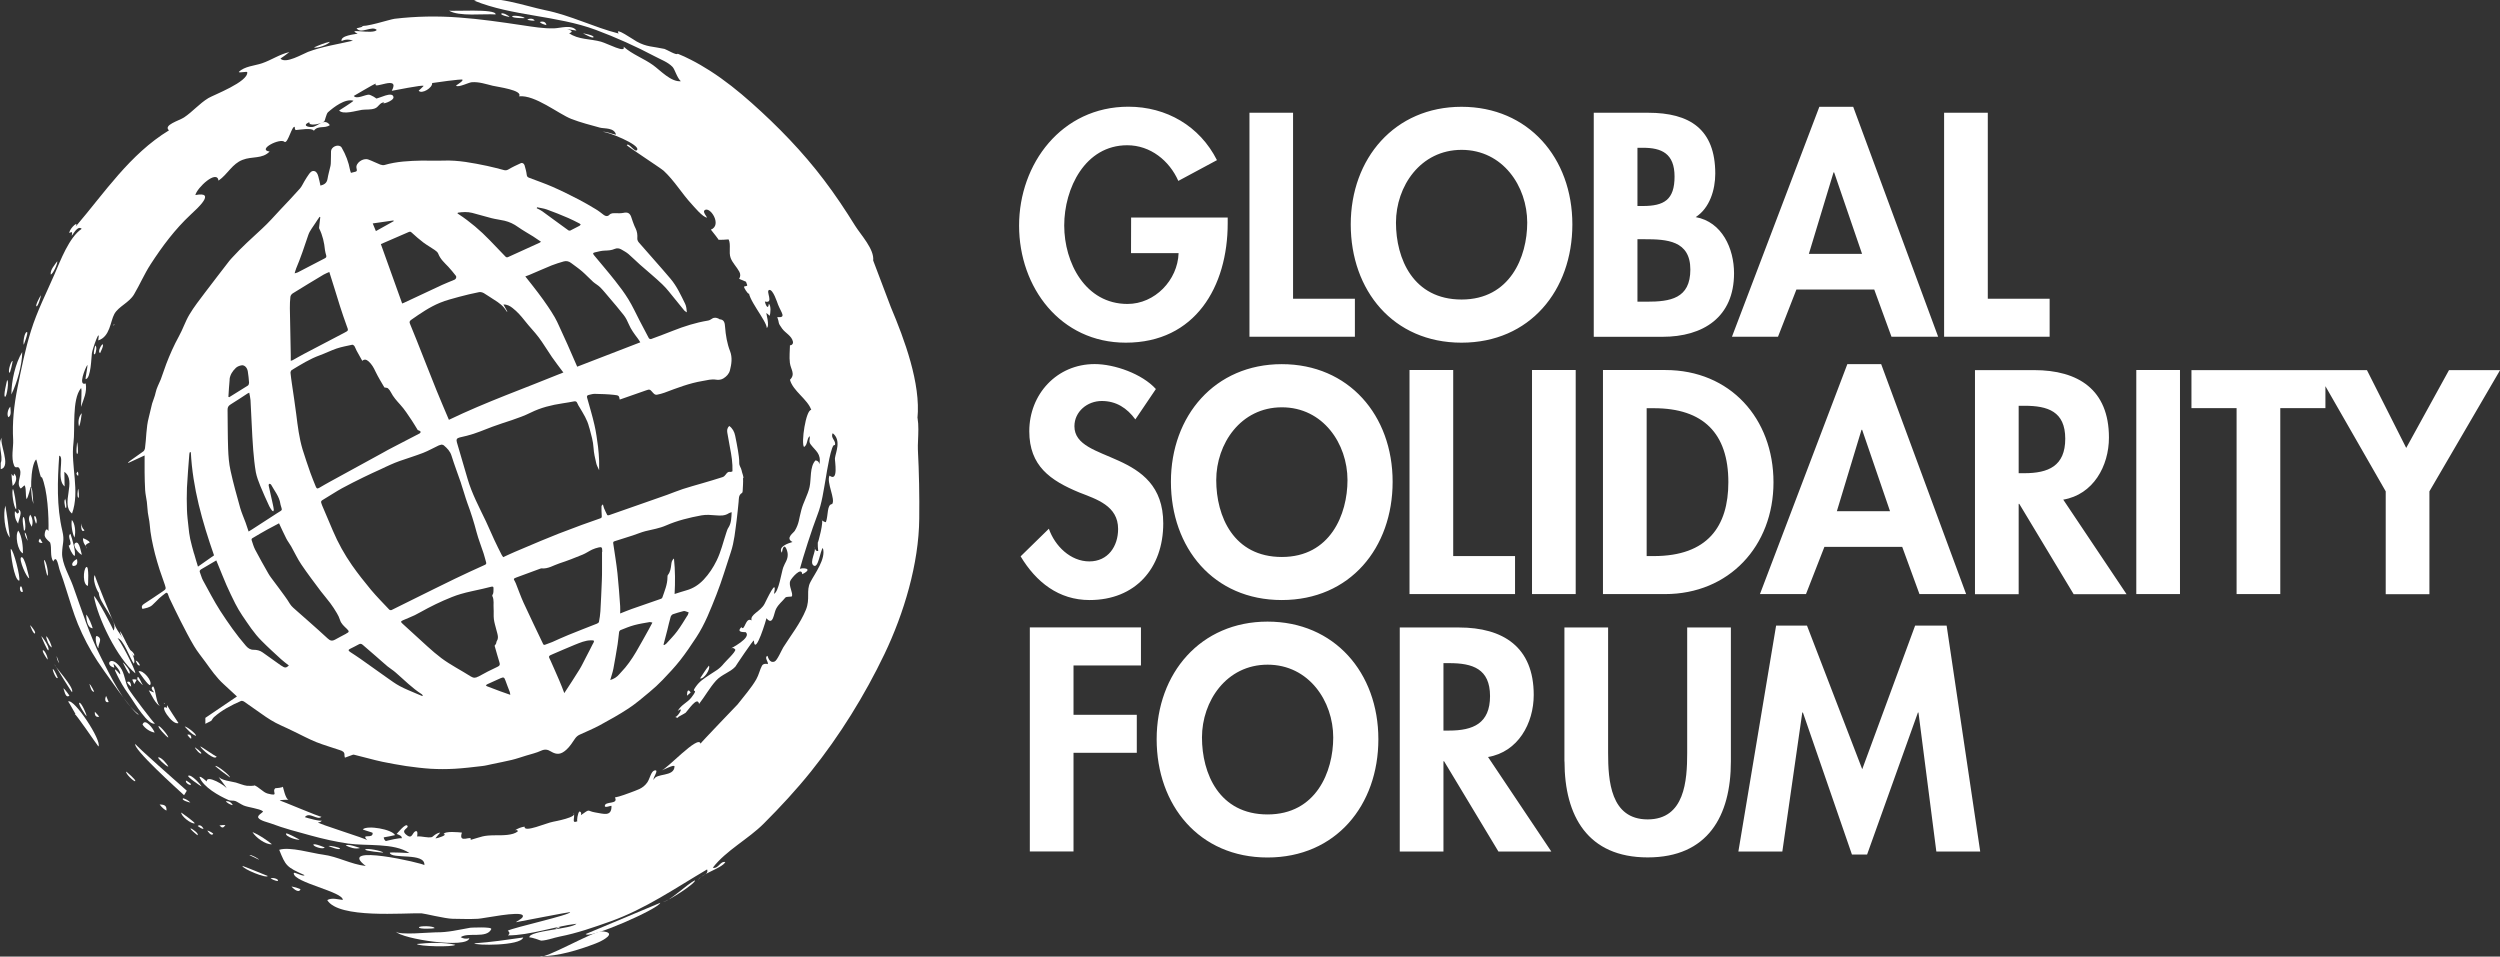 <?xml version="1.0" encoding="UTF-8"?> <svg xmlns="http://www.w3.org/2000/svg" id="Livello_2" data-name="Livello 2" viewBox="0 0 276.94 105.97"><rect x="0" y="0" width="276.94" height="105.97" fill="#333333" stroke="none"/><defs><style> .cls-1 { fill-rule: evenodd; } .cls-1, .cls-2 { fill: #fff; stroke-width: 0px; } </style></defs><g id="Livello_1-2" data-name="Livello 1"><g><path class="cls-2" d="M59.84,105.93c.36.41,5.96-2.81,6.79-2.76,1.84.1.22,1.02-.66,1.35-1.88.72-4.12,1.41-6.13,1.41"></path><path class="cls-2" d="M.08,51.28c.33-.72-.45-2.27.17-2.81-.47.41,1.09,3.24-.17,3.5"></path><path class="cls-2" d="M98.69,34.04c1.49,3.53,3.33,8.46,2.94,12.31-.16-.27-.27-.57-.32-.88.68.8.32,3.3.37,4.33.13,2.55.18,5.1.15,7.65-.04,4.99-1.7,10.51-3.85,15-2.2,4.59-4.96,9.04-8.14,13.01-1.62,2.02-3.39,3.93-5.22,5.76-1.72,1.73-4.18,2.98-5.66,4.9.62.17.79-.75,1.39-.63-.35.72-3,1.4-2.98,2.06-.01-.57,1.21-.56.96-1.24-3.52,2.07-6.84,4.38-10.71,5.76-1.83.65-3.71,1.31-5.62,1.68-.61.12-1.48.44-2.05.45-.08,0-.94-.36-1.31-.36-.07-.75,4.7-.92,5.22-1.51-2.34.28-5.18,1.29-7.59,1.29.22-.18.21-.35-.02-.52.53-.33,7.09-1.78,6.9-2.06-.02-.03-5.89,1.1-5.99,1.12.09-.14.93-.47.74-.76-.32-.51-4.33.35-4.95.38-.94.05-1.87.01-2.81,0-.82-.01-3.24-.61-3.42-.6-1.88-.08-9.21.63-10.47-1.47.51-.3,1.18-.07,1.72-.02.06-.9-5.45-1.93-5.43-2.95,0-.25,1.06.44,1.19.2-2.01-.89-2.09-1.04-2.8-2.8,1.16-.38,3.68.39,4.83.53,1.65.21,3.11,1.08,4.76,1.26-3.43-2.57,6.51-.27,6.49-.09.13-1.45-3.69-.62-3.83-1.37-.02-.1,2.04.03,2.18.03-1.74-1.16-4.77-.76-6.78-1.05-1.43-.21-2.8-.52-4.18-.9-1.47-.4-2.96-.79-4.39-1.33-.31-.12-1.19-.3-1.39-.62-.19-.31.64-.62.49-.74-.35-.28-1.63-.42-2.12-.63-.34-.15-.73-.43-.91-.49-.22-.09-.53,0-.78-.12-1.02-.45-2.8-1.42-3.21-2.56.22-.07.65.4.81.51-.06-.83,2.18.51,2.21.79-.02-.21-.77-1.02-.92-1.37.19.46,1.56.59,1.94.7.39.11.84.31,1.24.36-.02,0,1.09.04.74-.08.56.18,1.01.8,1.54.94,1.34.35.42-.19.84-.59,0,0,.93-.06.84-.2.01,0,.31,1.49.66,1.48-.12,0-.9-.02-1,.09.05-.06,4.54,1.88,4.62,1.78-.4.48-1.35-.6-1.84.05.19.07,1.87.55,1.9.35-.1.17-.24.24-.43.22-.2.13,5.46,1.83,5.45,2-.78-.85.65-.08.59-.82,0-.06-1.01-.31-1.09-.4.5-.48,3.23-.01,3.57.64-.41.1-.83.18-1.25.25.01.17.09.31.23.41.05-.02,1.85-.46,1.74-.27.16-.29-.39-.46-.54-.52.09-.09.97-1.19,1.18-.92.24.3-.77.44-.15.98.75.65.66-.28,1.11-.37.24-.05.14.51.13.59.58-.05,1.12.19,1.64.07.06-.01.45-.45.92-.5,0,0-.57.64-.52.64.23.01,1.43-.42.89-.47.14-.37,1.71-.2,2.03-.17-.46,1.36,1.21.18.96.81,1.3-.36,1.32-.5,2.78-.51.7,0,1.89.03,2.45-.43,0-.14-.1-.18-.31-.12.32-.22.68-.35,1.06-.41-.09.72,2.44-.42,3.16-.54-.04,0,3.02-.53,2.18-1.02.44.26-.31,1.36.53.95-.13.06.02-.94.21-1.07.18.04.23.17.16.41,1.11-.78.61-.46,1.59-.3.94.15,1.82.5,1.8-.72,0-.09-.75.27-.74,0,0-.56,1.55-.13,1.12-.94.51-.08,1.6-.5,1.71-.54.69-.28,1.36-.4,1.87-1.12.29-.41.41-1.23.8-1.33.6-.15-.26.88-.08,1.03.23-.79,2.25-.27,2.3-1.47.01-.3-1.27.42-1.45.43.52-.05,4.12-4,4.33-2.96-.04-.03,4.09-4.33,4.11-4.35.68-.88,1.52-1.82,2.07-2.78.28-.49.38-1.04.63-1.51.16-.3.66-.19.65-.17.08-.24-.43-.74-.05-.92.04-.02.17.88.8.63.29-.12.78-1.28.96-1.57.85-1.35,1.89-2.66,2.5-4.15.51-1.24,0-2.11.5-3.07.48-.94,1.77-2.61,1.38-3.79-.3.31-.49,2.31-1.02,1.95-.53-.35.36-1.67.1-2.06.05.33.19.48.41.45-.04-.32-.06-.64-.05-.96-.01.28.75-2.56.4-2.5.14.14.31.23.5.27.28-.76.1-1.97.69-2.01.41-.51-.65-2.38-.29-3.15,1.03.76.57-1.66.6-1.92.08-.65.74-1.99-.24-2.78-.31.52.43.84.23,1.34-.37-.43-.94,3.26-.97,3.45-.28,1.58-.46,2.99-.95,4.24-.61,1.57-1.61,4.71-1.96,6.03.05-.18,1.71-.16.27.56-.07-.9-1.23.47-1.33.75-.21.55.35,1.33.18,1.7-.03.07-.6,0-.72.14-.35.44-.73.69-1.03,1.25-.26.5-.32,1.95-1.07,1.03.06-.07-1.26,4.34-1.39,2.48-.01-.19-2.08,2.92-2.05,2.89-.6.65-1.5.84-2.15,1.56-.69.77-1.23,1.75-1.87,2.57-.17-.92-1.22.72-1.49.98-.09.09-1.4.71-.75.56-.17.01-.31-.03-.44-.14.17.29,1.18-1.31.31-.61.38-.7,1.06-.92,1.51-1.49.95-1.22-.11-.36.47-1.17.44-.63.83-.87,1.59-1.38.62-.42,1.02-.57,1.56-1.24.22-.27,1.27-1.24,1.26-1.52-.14-.2-.32-.24-.53-.11.03-.04,2.36-1.2,1.69-1.82-.05-.05-1.15.1-.49-.57.36.57.45-1.19,1.13-.74-.21-.65,1-1,1.43-1.83.22-.42,1.46-3.11,1.05-1.12.52-.2.82-2.35,1.02-2.91.19-.54.53-.86.5-1.49-.02-.43-.42-1.53-.65-.15-.45-.69.73-1.05,1.18-1.19-.83-.43.12-1,.26-1.25.49-.83.44-1.28.72-2.3.23-.87.71-1.65.91-2.53.2-.86,0-2.27.66-2.96.25.03.39.17.43.42.23-1.16-.43-1.47-.96-2.18-.27-.35-.05-.57-.12-.93-.36.34-.18.92-.62,1.21-.35-.39.2-4.15.8-4.11-.4-1.18-2.03-2.09-2.36-3.34.64-.63.08-1.14-.01-1.88-.08-.66,0-1.31.01-1.97,0,.09.4-.02.33-.37-.14-.66-.84-.95-1.2-1.45-.54-.75-.25-.5-.54-1.27,1.02.09.48-.43.1-1.36-.11-.28-.56-1.72-.98-1.65-.46.08.58,1.56-.49,1.28.01.18.35,1.09.44.25.26.21.2,1.08.08,1.34-.1-.12-.22-.23-.35-.31-.06-.03.4,1.45.04,1.65,0-.79-2.32-3.44-1.95-4.2.05.15.03.29-.05.42-.12-.04-.57-.68-.51-.81.49-.11.36-.04.21-.53-.25-.1-.51-.21-.76-.32.16-.27.16-.53.02-.79-.27-.51-.76-.98-.96-1.52-.24-.65.06-1.45-.22-2.05-.01-.03-1.06.1-1.18,0,.28.22-.74-1.01-.79-1.09,1.29-.5-.11-2.67-.71-2.14-.2.17.22.67.29.8-.45.02-1.52-1.29-1.7-1.48-1.1-1.18-1.92-2.61-3.13-3.72-.3-.27-4.11-2.76-4.07-2.82.23-.34.94.94,1.16.51.3-.57-3.32-2.04-3.86-1.98.51-.06,1.02.24,1.51.31-.19-.81-1.31-.65-1.78-.78-.98-.27-2.19-.58-3.16-.96-1.47-.58-4.03-2.69-5.8-2.51.46-.68-2.39-1.04-2.92-1.17-.78-.19-1.51-.45-2.32-.39-.35.03-1.41.59-1.73.4-.08-.05.82-.5.7-.68-.07-.11-3.09.33-3.36.37.08.51-1.15,1.27-1.49.85,0,0,.52-.48.54-.52.06-.2-3.5.55-3.52.53,1-1.85-2.2-.03-1.76-.8-.28.06-2.44,1.39-2.45,1.37.32.41,1.28-.16,1.68-.14.19.01.95.44.76.43.32.02,1.85-.86,1.96-.17.08.46-1.55.92-1.01.58-.55.03-.61.53-1.07.69-.46.16-.95.09-1.42.15-.55.07-2.09.58-2.52.07,0,0,1.5-.94,1.59-1.08-.93-.27-2.2.72-2.83,1.28-.18.16-.34.97-.4,1.01-.37.28-1.77.59-1.66.08-.84.37-.13.58.32.54.64-.06,1.35-1.06,1.95-.21-.57.42-1.33-.01-1.77.63-.18-.36-1.53-.12-2.02-.08-.08-.1-.11-.22-.1-.35-.31-.16-.74,1.8-1.11,1.67-.48-.5-3.12.86-1.67,1.06-.83.85-1.94.5-3,.92-1.17.45-1.61,1.56-2.66,2.3-.18-1.26-2.37.77-2.57,1.6,2.38-.45.19,1.51-.5,2.15-1.75,1.63-3.15,3.51-4.45,5.51-.7,1.08-1.19,2.24-1.84,3.34-.55.93-1.71,1.33-2.18,2.17-.45.8-.47,2.53-1.79,2.93.29-1.68-.63.92-.7,1.42-.06.39-.1,2.82-.69,2.87-.07,0,.25-1.44.19-1.58-.23.34-1.08,2.39-.18,2.06.15,1-.22,1.69-.53,2.6-.02-.01.16-2.27-.01-2.06-1.01,1.25-.62,4.5-.82,6.04-.32,2.55.74,5.36-.16,7.83-1.33-1.07.58-3.63-.85-4.62.02.54.03,1.08.03,1.62-.97-.79.02-3.34-.6-3.41-.19,2.79-.3,5.6.35,8.34.26,1.08,0,1.39-.03,2.42-.04,1.18.83,2.6,1.21,3.67.98,2.71,1.82,5.45,3.15,8.02,1,1.94,2.35,4.85,4.12,6.21-.28.33-4.26-5.42-4.58-5.92-.85-1.3-1.55-2.65-2.15-4.09-.52-1.28-.9-2.6-1.32-3.91-.21-.66-.41-1.31-.66-1.96-.19-.48-.34-1.9-.75-1.06-.39-.59-.14-1.46-.34-2.09-.03-.08-.5-.37-.6-.74-.05-.19.09-1.09.41-.55.05-1.56-.1-4.58-.75-6.02-.06.66-.55-1.97-.62-1.9-.64.64-.71,4.16-.26,4.94-.13-.22-.07-1.85-.34-1.91,0,0-.29,1.24-.46,1.36-.13-.48-.02-1.01-.18-1.48-.06-.17-.41.4-.5.28-.48-.62.17-1.37-.04-2.03-.19-.62-.46-.02-.66-.49-.36-.86-.06-2.07-.1-2.8-.11-1.97.08-3.83.49-5.87.42-2.09.85-4.23,1.49-6.27.67-2.16,1.72-4.22,2.62-6.29.64-1.48,1.6-4.05,2.99-4.99-.45-.42-.91.59-1.11.77.21-.79-.32-.13-.26-.38.12-.53,1.07-1.34.71-.65,3.23-3.78,5.99-8,10.33-10.65-.67-.58,1.12-1.07,1.67-1.43.97-.65,1.69-1.53,2.69-2.14.58-.35,4.43-1.8,4.31-2.87-.01-.12-.85.1-.94-.02.61-.64,1.8-.7,2.58-.97,1.03-.35,1.97-1.01,3.03-1.24-.32.25-.65.49-.99.72.55.63,2.48-.52,3.05-.74,1.6-.6,3.31-.85,4.98-1.24-.43-.17-.85-.16-1.26.04-.14-.62,1.45-.74,1.78-.82-1.39-.67,1.72.13,2.12-.41-.53-.53-1.78.52-2.24-.19,0,0,1.23-.22.35-.29.52.25,3.32-.69,3.87-.76,2.38-.28,4.74-.32,7.14-.14,2.35.17,4.67.51,7.01.86,1.17.17,2.34.38,3.53.34.69-.02,1.97-.46,2.46.25-2.39-.37.3-.04-.81.29.98.72,2.4.62,3.53.94.74.21,2.81,1.34,2.5.55.97.87,2.22,1.29,3.27,2.05.79.57,1.98,1.88,3.07,1.78-.45-.42-.65-1.32-.93-1.6-.52-.53-1.27-.79-1.92-1.14-2.12-1.12-4.32-2.11-6.57-2.95-4.34-1.61-9.24-1.51-13.48-3.24,2.17-.69,5.71.62,7.88,1.06,2.82.57,5.36,1.88,8.14,2.59-.55-.84,1.67.71,1.99.88,1.12.62,1.8.54,3.08.82.26.08,1.38.77,1.46.53.5.2.98.42,1.46.67.73.37,1.43.78,2.12,1.22,1.64,1.05,3.16,2.27,4.61,3.56,2.91,2.59,5.67,5.43,8.02,8.54,1.24,1.63,2.37,3.33,3.45,5.07.63,1.01,2.14,2.6,2,3.85"></path><path class="cls-2" d="M51.04,103.82c.3.17.62.21.95.11-.21,1.18-7.44.11-8.16-.74.38.44,3.84.08,4.44.09,1.35.02,2.51-.28,3.83-.51-.02,0,2.47-.14,2.32.16-.51,1.07-2.54.31-3.38.88"></path><path class="cls-2" d="M10.94,65.52c.22.26.23.32.04.19-.28-.26-.78-1.65-.47-2-.07.08,2.07,5.28,2.31,5.77.37.78,2.44,3.23,2.01,4.04-.36-.42-1.21-2.85-1.82-2.81.18,0,2.02,3.47,1.98,3.88-1.99-1.65-4.16-6.09-4.59-8.56.28.06,2.21,3.75,2.17,3.82.65-.99-1.76-3.15-1.62-4.31"></path><path class="cls-2" d="M12.66,73.96c-1.12-.27-.41-1.48.65-.06.54.73.51,1.66.93,2.41.26.47,2.83,3.87,2.92,3.84-.74.26-2.33-2.39-2.63-2.82-.46-.66-.94-1.33-1.3-2.05-.19-.38-1.06-1.93.07-.57.14-.32-.52-1.01-.73-1.2.03.15.06.29.09.44"></path><path class="cls-2" d="M20.69,87.6c-.1.17-.2.33-.3.49-.58-.53-5.83-5.26-5.38-5.68-.11.1,5.13,4.68,5.68,5.18"></path><path class="cls-2" d="M64.88,103.47c2.75-1.16,5.5-2.31,8.26-3.46-.14.65-7.87,4.05-8.26,3.46"></path><path class="cls-2" d="M7.54,77.71c.65-.41,3.8,4.41,3.36,4.98-.26-.31-2.5-3.64-2.62-3.58.34-.16.76.96,1.03,1.07-.66-.28-1.33-1.88-1.76-2.47"></path><path class="cls-2" d="M52.55,104.5c1.81-.13,3.61-.39,5.41-.65-.28.96-5.43.89-5.41.65"></path><path class="cls-2" d="M1.26,43.7c0-1.47.43-3.44,1.2-4.7,0,1.42-.57,3.41-1.2,4.7"></path><path class="cls-2" d="M54.9,1.6c-1.3-.1-4.08.27-5.17-.43.18.12,5.29-.25,5.17.43"></path><path class="cls-2" d="M19.77,80.1c-.72.29-2.32-2.28-1.23-1.66.11.06-.15.08-.01-.33-.03.09,1.13,1.81,1.24,1.99"></path><path class="cls-2" d="M2.13,64.33c-.58-.05-.98-3.15-.94-3.53.31.07,1.1,3.19.94,3.53"></path><path class="cls-2" d="M2.54,61.3c-.6-.27-.9-2.06-.51-2.52.41.61.53,1.82.51,2.52"></path><path class="cls-2" d="M.6,56.01c.19,1.18.36,2.36.49,3.54-.59-.69-.76-2.71-.49-3.54"></path><path class="cls-2" d="M3.24,64.06c-.28-.02-1.19-2.1-.9-2.32.39-.28.9,2.35.9,2.32"></path><path class="cls-2" d="M76.99,97.52c.11.32-3.11,2.4-3.58,2.39.69.02,2.71-2,3.58-2.39"></path><path class="cls-2" d="M9.74,64.9c-.59-.1-.53-1.78-.2-2.07.36-.32.21,2.11.2,2.07"></path><path class="cls-2" d="M7.61,60.44c.57-.15-.26-.99.19-1.31.18.5.66,2.12.46,2.46-.28-.17-.56-.84-.65-1.15"></path><path class="cls-2" d="M6.05,73.61c-.07.13,2.23,2.58,1.93,3.06-.03.06-1.79-2.8-1.93-3.06"></path><path class="cls-2" d="M15.79,80.26c.27-.79,1.22.5,1.34.89-.49-.07-1.08-.46-1.34-.89"></path><path class="cls-2" d="M16.96,76.03c.32.31.34,2.17.84,2.17-.49,0-1.1-1.38-1.32-1.73,1.33.59-.12-.12.48-.44"></path><path class="cls-2" d="M15.35,74.37c.5-.21,1.59,1.12,1.28,1.51-.14.17-1.19-1.35-1.28-1.51"></path><path class="cls-2" d="M50.44,104.66c-.22.28-4.14.18-4.26-.09,1.22-.14,3.05-.21,4.26.09"></path><path class="cls-2" d="M1.79,56.43c-.28-.22-.52-1.94-.37-2.24.09-.17.46,1.89.37,2.24"></path><path class="cls-2" d="M29.66,97.04c-.15.3-2.79-.79-2.81-1.12,0-.03,2.78,1.1,2.81,1.12"></path><path class="cls-2" d="M1.66,56.62c.09.1.17.19.26.28.2-.07.24-.23.09-.48.61.17,0,1.24,0,1.58-.31-.41-.43-.87-.35-1.39"></path><path class="cls-2" d="M27.97,92.17c.73.31,1.54.85,2.15,1.35-.7.08-1.84-.79-2.15-1.35"></path><path class="cls-2" d="M8.25,59.55c-.26-.52-.39-1.46-.29-1.95.32.33.47,1.28.29,1.95"></path><path class="cls-2" d="M9.07,61.46c-.25-.05-1.16-1.04-.71-1.32.46-.29.64,1.2.71,1.32"></path><path class="cls-2" d="M1.4,53.82c-.06-.44-.11-.89-.13-1.33.19.31.28.3.28-.03.44.35.22,1.06-.14,1.36"></path><path class="cls-2" d="M10.91,71.8c-.27-.18-.44-1.45-.16-1.34.71.29.08.91.16,1.34"></path><path class="cls-2" d="M20.08,90.01c.18.12,1.64,1.17,1.47,1.2-.39.07-1.51-.81-1.47-1.2"></path><path class="cls-2" d="M78.53,73.74c.22.35-.56,1.54-.98,1.41.32-.47.61-.97.98-1.41"></path><path class="cls-2" d="M22.18,82.69c.02-.08,1.66,1.1,1.82,1.12-.2.5-1.68-.82-1.82-1.12"></path><path class="cls-2" d="M22.33,87.12c-.09-.02-1.63-1.07-1.48-1.18.31-.23,1.38.96,1.48,1.18"></path><path class="cls-2" d="M9.54,68.08c.29.24.66,1.26.73,1.52-.64-.06-.7-1.06-.73-1.52"></path><path class="cls-2" d="M5.25,63.78c-.11-.17-.44-1.77-.36-1.75.24.08.55,1.65.36,1.75"></path><path class="cls-2" d="M.78,42.13c.25-.14-.01,1.92-.23,1.82-.2-.09.19-1.61.23-1.82"></path><path class="cls-2" d="M33.19,93.01c-.25.09-1.61-.33-1.5-.67.04-.14,1.38.61,1.5.67"></path><path class="cls-2" d="M3.51,58.35c-.23-.46-.46-.86-.16-1.34.26.36.34.87.16,1.34"></path><path class="cls-2" d="M48.14,102.82c-.1.05-1.68.13-1.73-.08-.05-.2,1.71-.19,1.73.08"></path><path class="cls-2" d="M13.33,69.95c.14.18.91,1.71.81,1.68-.25-.06-.95-1.65-.81-1.68"></path><path class="cls-2" d="M42.45,94.45c-.06,0-2.05-.18-1.99-.34.07-.2,1.9.14,1.99.34"></path><path class="cls-2" d="M8.07,62.69c-.27-.26.25-.7.46-.75-.03,0,.26.8-.46.75"></path><path class="cls-2" d="M9.57,79.32c-.08-.05-.98-1.41-.78-1.47.23-.07.89,1.45.78,1.47"></path><path class="cls-2" d="M25.47,86.12c-.18-.11-1.69-1.25-1.62-1.27.23-.09,1.71,1.13,1.62,1.27"></path><path class="cls-2" d="M18.65,84.93c-.26-.03-1.28-1-1.11-1.03.31-.07,1.04.8,1.11,1.03"></path><path class="cls-2" d="M2.65,58.77c-.02-.22-.25-1.35-.06-1.49.17-.12.36,1.65.06,1.49"></path><path class="cls-2" d="M1.4,39.99c0,.11-.27,1.41-.36,1.3-.2-.22.24-1.42.36-1.3"></path><path class="cls-2" d="M9.5,60.48c-.22-.25-.32-.54-.31-.86.18.05.7.29.75.48,0,.03-.47.14-.44.38"></path><path class="cls-2" d="M.92,46.22c-.19-.33-.03-.91.22-1.17.02.35.17.99-.22,1.17"></path><path class="cls-2" d="M39.88,93.94c-.53.15-1.1-.05-1.57-.28.21-.22,1.34.2,1.57.28"></path><path class="cls-2" d="M18.63,81.7c-.18-.07-1.21-1.17-1.06-1.26.14-.09,1.18,1.16,1.06,1.26"></path><path class="cls-2" d="M6.34,28.94c.07.21-.44,1.39-.72,1.48-.08-.53.45-1.08.72-1.48"></path><path class="cls-2" d="M4.57,70.47c.19.14.96,1.25.79,1.56-.09.15-.77-1.47-.79-1.56"></path><path class="cls-2" d="M32.29,98.2c.35.06.68.16,1,.3-.2.56-.95-.21-1-.3"></path><path class="cls-2" d="M9.06,45.77c-.05.28-.12,1.15-.31,1.47-.12-.49-.05-1.1.31-1.47"></path><path class="cls-2" d="M5.12,70.47c.26.19.61,1.02.61,1.26-.33-.2-.61-.94-.61-1.26"></path><path class="cls-2" d="M2.64,38.2c-.11-.2.05-1.38.33-1.42.26-.04-.44,1.62-.33,1.42"></path><path class="cls-2" d="M17.68,89.12c.61,0,.79.18.76.67-.18-.06-.49-.32-.76-.67"></path><path class="cls-2" d="M35.96,93.87c-.11.27-1.17-.06-1.24-.27-.1-.32,1.65.44,1.24.27"></path><path class="cls-2" d="M8.56,48.97c-.01-.05.18,1.25,0,1.31-.18.06-.03-1.26,0-1.31"></path><path class="cls-2" d="M21.72,81.52c-.52-.19-.9-.65-1.26-1.04.2-.02,1.26.76,1.26,1.04"></path><path class="cls-2" d="M58.11,2.01c.21,0-1.32.03-1.37-.18-.04-.2,1.4,0,1.37.18"></path><path class="cls-2" d="M13.6,73.38c.13.06.99,1,.73,1.25-.08.08-.67-1.14-.73-1.25"></path><path class="cls-2" d="M7.69,77.06c-.48.39-.6-.79-.68-.82.2.09.69.84.68.82"></path><path class="cls-2" d="M6.4,75.08c-.18.3-.69-1.08-.52-.96.18.13.53.98.52.96"></path><path class="cls-2" d="M34.79,5.25c.55-.24,1.16-.51,1.75-.62-.14.3-1.46.77-1.75.62"></path><path class="cls-2" d="M14,85.48c.08.08,1.09.91.98,1.05-.1.13-1.17-.91-.98-1.05"></path><path class="cls-2" d="M11.09,39.12c-.34-.19.21-1.03.28-.98.17.11-.25.88-.28.98"></path><path class="cls-2" d="M4.53,32.7c.03.09-.32,1.29-.49,1.23-.17-.06.4-1.11.49-1.23"></path><path class="cls-2" d="M10.52,38.31c.28-.06.1.83,0,.91-.36.29.2-1.52,0-.91"></path><path class="cls-2" d="M64.57,3.69s1.22.2,1.18.42c-.05.24-1.31-.51-1.18-.42"></path><path class="cls-2" d="M36.39,93.72c.15-.08,1.32.17,1.27.29-.08.19-1.13-.22-1.27-.29"></path><path class="cls-2" d="M5.26,73.07c.23.32-.73-.99-.49-1.04.17-.03.59.85.49,1.04"></path><path class="cls-2" d="M21.87,92.52c.41.33-1.1-.84-.7-.74.12.03.92.58.7.74"></path><path class="cls-2" d="M15.21,75.25c0-.87.53.69.65.65-.11.03-.79-.8-.65-.65"></path><path class="cls-2" d="M60.53,2.78c-.25-.06-.56-.14-.74-.34.33-.11.68-.04.74.34"></path><path class="cls-2" d="M14.87,75.78l-.22-.5c.17-.05.33-.04.49.03-.09.16-.18.32-.27.48"></path><path class="cls-2" d="M3.35,69.25c.09.1.69.79.51.92-.14.1-.53-.81-.51-.92"></path><path class="cls-2" d="M7.25,55.33c-.11-.71.26,1.16.02.93-.1-.1-.23-1.02-.02-.93"></path><path class="cls-2" d="M56.43,1.87c.3.08-1.03-.17-.9-.35.13-.18.85.22.9.35"></path><path class="cls-2" d="M23.62,92.34c-.18.42-.69-.35-.64-.34.23.07.44.19.64.34"></path><path class="cls-2" d="M11.76,77.1c.09.22.19.45.28.67-.51.13-.4-.5-.28-.67"></path><path class="cls-2" d="M21.09,88.9c-.09.01-1.08-.27-.8-.47.3.08.57.24.8.47"></path><path class="cls-2" d="M25.02,88.75c.34-.02.6.13.77.43-.18.03-.7-.26-.77-.43"></path><path class="cls-2" d="M10.51,78.85c.19.19.34.36.48.54-.33.1-.53-.12-.48-.54"></path><path class="cls-2" d="M2.53,65.55c-.27.16-.38-.35-.29-.52.17-.36.31.61.29.52"></path><path class="cls-2" d="M3.99,58c.1.28-.39-.9-.12-.83.16.04.28.73.12.83"></path><path class="cls-2" d="M14.07,75.55c.37-.18.43.21.46.52-.19-.14-.35-.31-.46-.52"></path><path class="cls-2" d="M10.43,76.62c-.35.09-.48-.84-.54-.85.17.02.59.95.54.85"></path><path class="cls-2" d="M30,97.32c.13-.14.8.01.8.22,0,.22-1.08-.34-.8-.22"></path><path class="cls-2" d="M21.59,82.78s.82.57.7.69c-.13.12-.7-.55-.7-.69"></path><path class="cls-2" d="M4.71,60.14c-.38.03-.57-.13-.28-.48.09.16.19.32.28.48"></path><path class="cls-2" d="M20.75,81.39c.22-.06.38,0,.43.23.09.5-.34-.1-.43-.23"></path><path class="cls-2" d="M59.23,2.29c-.28.02-.55-.04-.82-.09.19-.19.69-.18.82.09"></path><path class="cls-2" d="M9.36,58.75c-.43.32-.37-.59-.34-.77,0,.3.12.56.34.77"></path><path class="cls-2" d="M14.35,72.05c.17-.08.59.41.52.57-.08.16-.51-.56-.52-.57"></path><path class="cls-2" d="M24.31,91.44c.25-.03.44-.06.66-.04-.23.34-.37.35-.66.04"></path><path class="cls-2" d="M76.51,76.71c-.14.12-.28.24-.41.36.01-.63.15-.75.41-.36"></path><path class="cls-2" d="M8.68,54.15c.02.09.12,1.01.01.99-.17-.03-.1-.88-.01-.99"></path><path class="cls-2" d="M20.62,86.48c-.33-.2.64.31.53.43-.14.15-.69-.25-.53-.43"></path><path class="cls-2" d="M28.68,95.23c-.35-.17-.69-.33-1.04-.5.11-.12,1.08.43,1.04.5"></path><path class="cls-2" d="M21.9,91.5c.25-.23.57.11.65.33-.24-.02-.46-.19-.65-.33"></path><path class="cls-2" d="M15.03,73.18c.26.07.36.29.48.52-.27.12-.39-.34-.48-.52"></path><path class="cls-2" d="M3.07,59.91c-.15-.26-.34-.61-.33-.92.19.06.29.75.33.92"></path><path class="cls-2" d="M8.65,52.73c-.23-.23-.23-.26-.05-.49q.12.17.05.49"></path><path class="cls-2" d="M6.56,73.48c-.18-.23-.26-.52-.29-.81.1.27.21.54.29.81"></path><path class="cls-2" d="M61.51,102.89c.17-.15.36-.23.59-.24-.18.13-.37.21-.59.24"></path><path class="cls-2" d="M12.59,36.09c-.02-.08-.01-.15.07-.19.01.1-.03.12-.07.19"></path><path class="cls-2" d="M18.21,77.98c-.05-.05-.07-.06-.05-.13.05.03.1.07.05.13"></path><path class="cls-2" d="M9.6,60.63c-.03-.06-.11-.08-.1-.15.05.03-.02.13.1.15"></path><path class="cls-2" d="M9.6,60.63c0,.06,0,.08-.05.11,0-.04.02-.08.05-.11"></path><path class="cls-2" d="M61.5,102.89s-.02.03-.03.04c.04-.01.06-.03.03-.04"></path><path class="cls-2" d="M69.14,5.29s-.06.02-.08.03c.01-.03.08-.01.08-.03"></path><path class="cls-2" d="M10.94,65.51s-.04-.02-.05-.02c.03,0,.03.02.05.02"></path><path class="cls-2" d="M46.68,101.21h.1s-.08,0-.1,0"></path><path class="cls-2" d="M82.36,52.96c-.01-.29-.16-.57-.21-.86-.05-.28-.27-.49-.26-.81.01-.46-.07-.93-.14-1.38-.09-.55-.2-1.1-.31-1.64-.09-.44-.29-.82-.65-1.08-.24.21-.27.47-.22.75.09.54.19,1.08.29,1.62.17.86.31,1.73.28,2.65-.08.03-.16.08-.22.07-.27-.06-.39.1-.53.29-.08.12-.21.24-.34.28-.74.24-1.49.46-2.24.68-.72.21-1.45.41-2.16.64-.59.19-1.17.44-1.76.65-.96.34-1.92.68-2.88,1.01-1.19.42-2.38.84-3.57,1.25-.05.02-.17,0-.18-.04-.13-.24-.24-.5-.35-.75-.05-.13-.08-.28-.12-.42-.09.08-.16.15-.16.23,0,.34,0,.69.03,1.03.01.15,0,.24-.16.29-.69.24-1.37.48-2.06.73-.86.32-1.72.64-2.57.97-.66.26-1.32.53-1.97.8-.96.4-1.91.8-2.86,1.21-.43.18-.86.39-1.3.59-.05-.08-.11-.15-.16-.24-.28-.56-.57-1.12-.83-1.69-.32-.68-.6-1.37-.92-2.04-.74-1.55-1.56-3.07-2.04-4.73-.39-1.34-.79-2.68-1.18-4.03-.09-.32,0-.45.31-.53.26-.07.53-.13.8-.19.98-.24,1.89-.65,2.83-1,1.42-.53,2.89-.89,4.26-1.57,1.11-.55,2.3-.84,3.51-1.02.43-.06.86-.14,1.29-.22.19-.03.28.04.35.22.07.17.16.32.26.47.4.68.84,1.35,1.03,2.14.02.07.05.15.07.22.18.69.39,1.38.43,2.1.03.57.17,1.15.3,1.71.05.24.19.47.32.77,0-.39.01-.7,0-1.02-.03-.52-.05-1.05-.12-1.57-.11-.81-.21-1.63-.4-2.43-.23-1.01-.53-2-.81-3-.06-.2.01-.28.18-.32.22-.05.44-.12.65-.12.71.02,1.43.03,2.13.11.57.06.57.09.65.52.03,0,.07-.01.1-.03.94-.33,1.89-.65,2.83-.99.36-.13.42-.11.65.15.15.17.3.39.57.33.28-.06.55-.12.81-.22,1.39-.52,2.77-1.06,4.24-1.3.49-.08.96-.23,1.48-.14.26.05.6,0,.82-.15.32-.2.61-.49.71-.89.18-.7.28-1.41.02-2.1-.34-.87-.49-1.78-.56-2.71-.03-.38-.06-.81-.6-.84-.04,0-.08-.06-.13-.08-.25-.11-.49-.15-.74.03-.13.1-.3.18-.46.2-1.32.22-2.58.62-3.82,1.11-.81.32-1.63.63-2.45.93-.06.02-.2-.03-.24-.09-.35-.65-.69-1.3-1.03-1.96-.41-.79-.78-1.61-1.25-2.37-.43-.7-.93-1.37-1.44-2.01-.76-.97-1.57-1.9-2.35-2.85-.15-.19-.15-.26.08-.32.37-.09.75-.19,1.13-.2.37-.01.72-.03,1.06-.18.27-.12.52-.08.76.06.27.16.56.31.8.52.43.37.82.77,1.25,1.15.82.73,1.68,1.42,2.47,2.18.51.48.93,1.06,1.38,1.6.35.42.69.86,1.04,1.28.08.1.2.16.31.23-.03-.34-.06-.67-.19-.94-.47-.96-.92-1.95-1.62-2.78-1.14-1.35-2.34-2.67-3.5-4.01-.11-.12-.2-.32-.18-.47.03-.39-.02-.75-.19-1.1-.05-.12-.12-.23-.16-.35-.1-.27-.21-.54-.29-.81-.15-.52-.41-.67-.9-.56-.27.06-.55.04-.83.04-.26,0-.52-.04-.73.18-.18.19-.42.17-.63,0-.29-.22-.57-.45-.88-.63-.62-.37-1.24-.74-1.88-1.07-.95-.49-1.91-.97-2.89-1.4-.85-.37-1.74-.68-2.61-1.01-.15-.06-.24-.13-.26-.33-.04-.35-.14-.7-.24-1.05-.06-.18-.23-.32-.42-.23-.46.21-.92.42-1.35.68-.17.1-.31.13-.48.09-.63-.16-1.26-.34-1.89-.47-1.6-.33-3.19-.65-4.84-.59-.79.03-1.58,0-2.38,0-1.4.03-2.8.09-4.16.49-.14.04-.32,0-.47-.05-.44-.17-.87-.4-1.32-.56-.6-.21-1.42.41-1.31.93.08.37.09.39-.38.49-.07.02-.14.03-.23.06-.04-.12-.08-.21-.1-.31-.16-.89-.48-1.71-.93-2.49-.03-.05-.08-.1-.12-.13-.39-.25-1.04.08-1.06.54-.01.39,0,.79-.02,1.19,0,.14-.01.29-.04.43-.11.49-.25.96-.33,1.45-.08.47-.39.63-.78.73-.08-.35-.14-.7-.24-1.03-.07-.25-.18-.52-.45-.58-.26-.06-.45.15-.59.35-.18.25-.34.51-.5.78-.16.26-.28.56-.48.79-.71.8-1.44,1.57-2.18,2.35-.67.72-1.32,1.46-2.04,2.12-1.12,1.04-2.27,2.06-3.3,3.2-.1.12-.21.22-.31.35-.9,1.17-1.81,2.34-2.7,3.52-.6.8-1.22,1.58-1.73,2.44-.46.77-.73,1.64-1.17,2.42-.54.98-.99,2-1.39,3.04-.22.57-.39,1.15-.61,1.72-.19.48-.46.93-.57,1.46-.08.42-.27.81-.39,1.22-.14.51-.23,1.03-.37,1.54-.3,1.12-.26,2.29-.42,3.42-.02.12-.09.26-.18.33-.48.35-.97.69-1.45,1.03-.08.06-.16.13-.24.2.01.02.02.03.03.05.58-.27,1.17-.54,1.8-.83,0,.67,0,1.27,0,1.87.01.66.02,1.32.06,1.98.03.44.13.86.19,1.3.05.4.06.8.11,1.2.05.42.17.83.2,1.24.08,1.13.32,2.22.59,3.31.15.59.33,1.17.51,1.75.18.57.41,1.13.59,1.7.14.44.13.46-.27.73-.67.46-1.35.91-2.04,1.36-.21.14-.33.28-.18.56.37-.08.76-.14,1.07-.4.28-.24.52-.53.79-.78.22-.2.45-.37.68-.55.12-.1.22-.07.28.08s.1.31.17.46c.41.85.81,1.7,1.24,2.54.48.93.95,1.87,1.49,2.77.36.61.82,1.16,1.24,1.74.63.87,1.24,1.76,2.05,2.49.47.43.94.87,1.46,1.35-1.15.78-2.3,1.56-3.5,2.37v.66c.24-.12.45-.22.65-.33.03-.02.04-.07.07-.1.07-.1.13-.22.22-.3.89-.79,1.93-1.33,3.01-1.8.08-.03.23,0,.31.05.65.45,1.3.9,1.94,1.36.68.49,1.38.94,2.14,1.28.5.22.99.46,1.49.7.81.39,1.61.82,2.44,1.16.85.34,1.75.59,2.62.89.28.09.56.2.52.58,0,.07.02.15.05.26.27-.1.52-.2.76-.28.08-.03.17-.07.24-.05.54.13,1.08.27,1.61.41.52.13,1.04.28,1.56.38.87.17,1.73.34,2.61.47.91.13,1.82.24,2.73.3.88.05,1.77.05,2.65,0,1.01-.06,2.02-.18,3.03-.3.38-.04.75-.14,1.13-.22.72-.15,1.44-.29,2.16-.46.54-.13,1.07-.32,1.6-.48.56-.17,1.13-.3,1.65-.54.41-.19.73-.14,1.08.08.69.42,1.15.32,1.72-.19.38-.34.67-.8.96-1.23.14-.2.3-.34.52-.44.74-.34,1.49-.65,2.2-1.03,1.08-.59,2.17-1.19,3.2-1.87.82-.54,1.56-1.18,2.32-1.81.51-.42,1-.87,1.46-1.35.67-.7,1.34-1.41,1.94-2.17.64-.81,1.21-1.67,1.78-2.53.97-1.47,1.6-3.12,2.24-4.74.61-1.54,1.07-3.14,1.6-4.72.38-1.14.48-2.33.64-3.51.1-.68.14-1.37.22-2.05.04-.35-.03-.75.37-.99.05-.03.08-.14.08-.21.02-.48.07-.96.04-1.44M51.07,53.54c.25.72.44,1.46.7,2.18.4,1.07.74,2.15,1.03,3.26.21.79.52,1.54.77,2.32.11.33.18.66.28.99.04.15,0,.22-.13.28-1.1.5-2.21,1-3.3,1.53-1.52.73-3.02,1.49-4.53,2.23-.84.42-1.68.84-2.52,1.25-.06.03-.2,0-.25-.05-.69-.73-1.39-1.44-2.03-2.2-.73-.88-1.44-1.78-2.1-2.72-.83-1.19-1.54-2.47-2.11-3.81-.39-.92-.78-1.83-1.17-2.75-.01-.02-.02-.05-.03-.07-.18-.48-.17-.46.28-.73.65-.38,1.28-.81,1.94-1.17.77-.42,1.56-.81,2.35-1.2.64-.32,1.3-.61,1.95-.91.34-.16.68-.33,1.03-.48.34-.15.69-.3,1.04-.42.86-.3,1.74-.57,2.6-.9.59-.23,1.14-.55,1.72-.82.11-.05.23-.07.35-.1.09.03.18.04.24.1.36.31.69.64.84,1.14.32,1.03.71,2.04,1.06,3.06M49.73,46.51c-.47-1.11-.93-2.18-1.37-3.26-.75-1.86-1.48-3.74-2.22-5.6-.23-.59-.47-1.18-.72-1.77-.09-.2-.06-.32.13-.45,1.02-.71,2.04-1.42,3.19-1.89.68-.28,1.4-.46,2.12-.66.73-.2,1.48-.37,2.22-.52.16-.03.38.03.53.12.39.23.76.5,1.15.74.53.33,1.03.69,1.34,1.25.02.03.04.05.11.06-.14-.25-.28-.5-.44-.8.42-.01.73.17,1.01.39.53.41.96.91,1.37,1.43.49.63,1.06,1.2,1.54,1.84.52.7.96,1.45,1.45,2.16.37.53.76,1.04,1.15,1.56.03.04.06.08.12.15-4.25,1.74-8.56,3.26-12.67,5.24M65.7,31.22c.25.22.56.38.79.61.36.36.67.76,1,1.14.54.64,1.09,1.27,1.6,1.93.24.31.42.67.57,1.03.24.57.61,1.06.98,1.55.1.13.19.28.29.44-2.33.9-4.62,1.79-6.99,2.7-.36-.82-.71-1.64-1.07-2.45-.3-.68-.62-1.36-.93-2.04-.15-.33-.3-.66-.48-.97-.24-.42-.5-.82-.77-1.22-.35-.52-.72-1.03-1.1-1.53-.45-.6-.92-1.18-1.4-1.79.11-.04.26-.09.41-.15.84-.35,1.67-.73,2.51-1.07.43-.17.89-.31,1.34-.44.28-.08.57-.02.81.17.41.31.84.6,1.23.94.42.36.79.77,1.2,1.14M59.49,22.96c.36.08.73.12,1.07.24.81.29,1.6.61,2.39.95.43.18.83.4,1.25.61.05.03.09.07.13.11-.04.05-.08.11-.13.14-.34.18-.68.36-1.03.53-.05.02-.15.01-.2-.02-.53-.38-1.06-.76-1.58-1.15-.45-.33-.89-.66-1.34-.98-.18-.13-.39-.22-.59-.32.01-.04.02-.07.03-.11M50.72,23.56c.53-.08,1.06-.11,1.58.02.72.18,1.43.41,2.16.59.47.12.95.17,1.42.28.55.13,1.04.36,1.51.7.54.38,1.12.7,1.68,1.05.28.18.55.37.86.58-.09.06-.13.1-.18.12-1.15.52-2.3,1.04-3.45,1.57-.15.07-.23.04-.33-.07-.57-.6-1.15-1.2-1.72-1.79-1.04-1.08-2.18-2.05-3.44-2.88-.04-.03-.09-.05-.13-.08.01-.03.03-.06.04-.09M45.29,25.7c.14-.06.2-.04.32.07.42.39.86.77,1.31,1.11.39.29.83.53,1.23.81.16.11.34.25.4.42.23.6.69,1,1.11,1.44.3.31.56.66.83.99.11.13.04.36-.13.44-.46.2-.93.37-1.38.58-1.41.65-2.82,1.32-4.23,1.98-.06.03-.12.05-.2.08-.79-2.19-1.57-4.37-2.36-6.58.46-.2.95-.42,1.43-.62.55-.24,1.11-.47,1.66-.72M43.59,24.42s.01.05.02.08c-.65.36-1.3.72-1.97,1.1-.11-.28-.22-.54-.35-.85.79-.11,1.54-.22,2.3-.33M39.01,38.19c.07-.02.2.07.25.14.1.16.15.35.24.51.2.38.42.75.63,1.13.24-.21.46-.15.71.07.34.31.56.69.75,1.11.31.64.68,1.24.99,1.77.18.04.33.03.4.1.14.13.25.29.33.45.26.51.63.92,1.02,1.35.49.53.88,1.16,1.29,1.76.23.34.43.7.65,1.05.03.04.12.04.17.07.06.04.14.08.16.14.01.04-.05.14-.11.17-.97.51-1.94,1.01-2.91,1.51-.41.21-.82.43-1.22.66-1.93,1.05-3.86,2.11-5.79,3.17-.41.22-.81.46-1.21.69-.22.12-.28.09-.38-.14-.2-.51-.42-1.01-.6-1.53-.3-.87-.6-1.73-.87-2.61-.37-1.26-.53-2.55-.69-3.85-.14-1.13-.32-2.25-.48-3.37-.06-.42-.12-.83-.16-1.25,0-.1.06-.25.14-.3,1-.6,1.99-1.23,3.1-1.63.63-.23,1.23-.53,1.86-.75.56-.19,1.15-.29,1.73-.42M32.77,29.83c.53-1.25.96-2.53,1.39-3.82.16-.47.52-.88.79-1.32.14-.23.3-.45.45-.67.03.01.06.02.08.03-.04.35-.08.7-.12,1.04,0,.07-.03.16,0,.22.38.76.56,1.57.64,2.4.02.2.09.4.14.6.03.13,0,.22-.13.29-1.01.52-2.01,1.05-3.02,1.57-.08.04-.18.06-.35.11.06-.2.08-.33.14-.45M32.18,32.84c.02-.13.15-.29.28-.36,1.12-.7,2.26-1.38,3.39-2.06.19-.11.4-.19.63-.29.21.66.4,1.29.6,1.91.19.62.38,1.25.58,1.87.24.72.47,1.45.74,2.17.21.55.23.53-.29.8-1.49.77-2.97,1.55-4.45,2.33-.42.22-.82.46-1.24.69-.06.03-.12.04-.21.07,0-.23,0-.43,0-.62-.03-1.73-.07-3.47-.1-5.2,0-.43.01-.86.06-1.29M25.43,42.02c.06-.51.34-.93.7-1.27.16-.15.4-.24.62-.28.32-.06.63.24.7.67.07.42.11.84.14,1.26,0,.1-.05.26-.13.31-.69.44-1.38.86-2.07,1.29-.03-.01-.06-.03-.09-.04.05-.64.07-1.29.14-1.93M25.53,44.81c.64-.39,1.26-.81,1.89-1.22.05-.03.11-.05.19-.09.05.29.12.55.14.82.05.87.09,1.74.13,2.61.05.97.09,1.94.17,2.91.07.83.15,1.66.29,2.47.1.52.3,1.03.5,1.53.31.76.65,1.5.99,2.24.08.17.19.32.3.47.03.04.09.06.14.09.02-.06.07-.12.06-.17-.02-.2-.06-.39-.1-.58-.16-.7-.32-1.41-.47-2.11-.01-.06.03-.13.04-.19.07.02.19.03.22.08.38.7.92,1.32,1.04,2.14,0,.03.01.07.02.1.19.7.27.52-.37.93-.92.6-1.85,1.2-2.78,1.8-.12.08-.23.15-.39.24-.12-.34-.22-.66-.33-.98-.2-.54-.44-1.08-.6-1.63-.38-1.37-.77-2.74-1.07-4.13-.18-.8-.24-1.63-.27-2.46-.05-1.43-.04-2.86-.06-4.29,0-.26.08-.43.31-.57M21.49,61.32c-.15-.54-.3-1.07-.42-1.62-.09-.44-.15-.88-.19-1.33-.07-.63-.15-1.27-.17-1.9-.03-.82-.03-1.63,0-2.45.06-1.23.17-2.46.26-3.68,0-.08.03-.16.05-.24.04,0,.08-.01.12-.01.2,3.95,1.27,7.71,2.57,11.43-.58.41-1.16.82-1.78,1.25-.15-.5-.3-.97-.43-1.45M31.17,73.75c-.69-.5-1.39-.98-2.08-1.48-.3-.22-.65-.29-1-.29-.37,0-.61-.17-.85-.44-1.05-1.21-1.97-2.53-2.84-3.87-.7-1.09-1.29-2.25-1.92-3.39-.15-.27-.21-.58-.33-.86-.08-.18,0-.27.14-.36.54-.32,1.08-.64,1.67-.98.09.22.16.39.23.56.3.73.59,1.46.9,2.18.31.69.63,1.37.97,2.04.23.45.49.89.77,1.31.67.98,1.31,1.99,2.16,2.83.69.7,1.42,1.36,2.14,2.02.27.25.58.47.87.7-.3.29-.45.29-.83.02M38.36,70.19c-.42.21-.83.45-1.25.67-.34.18-.54.12-.83-.15-.66-.61-1.33-1.21-2.01-1.81-.45-.4-.9-.79-1.35-1.19-.28-.26-.61-.5-.8-.81-.36-.61-.8-1.16-1.21-1.73-.18-.25-.38-.5-.56-.75-.22-.3-.45-.58-.63-.9-.5-.87-.99-1.75-1.46-2.64-.17-.33-.27-.71-.39-1.06-.02-.05.02-.17.07-.19.56-.33,1.12-.67,1.69-.98.42-.23.84-.45,1.28-.68.27.58.53,1.15.81,1.7.15.3.37.56.53.85.38.67.7,1.38,1.13,2.01.68,1.01,1.43,1.99,2.16,2.97.34.45.72.87,1.05,1.32.26.35.51.73.73,1.11.14.23.26.48.34.74.13.43.46.7.76.99.29.28.27.36-.08.53M46.79,77.11c-.19-.08-.39-.15-.58-.24-.64-.28-1.3-.53-1.91-.86-.5-.26-.96-.61-1.42-.93-.99-.7-1.98-1.41-2.97-2.11-.36-.26-.74-.49-1.11-.74-.24-.16-.24-.25.01-.37.31-.16.63-.31.93-.48.17-.1.3-.07.44.05.49.43.99.85,1.48,1.28.42.36.83.74,1.26,1.1.29.24.62.43.9.68.95.82,1.83,1.73,2.9,2.41.05.03.08.1.11.14-.02.03-.03.05-.05.08M52.99,74.94c-.3.17-.52.19-.83,0-1.08-.69-2.24-1.27-3.26-2.03-1.08-.81-2.04-1.77-3.05-2.67-.42-.38-.84-.76-1.26-1.15-.22-.2-.21-.26.05-.38.43-.19.88-.36,1.3-.56.49-.24.96-.53,1.45-.78.58-.3,1.16-.59,1.76-.85.61-.26,1.23-.53,1.86-.71.8-.24,1.63-.39,2.44-.58.32-.08.63-.16.95-.23.17-.04.29-.04.27.22-.02.24.03.48-.12.69-.02.03-.03.09-.01.12.22.44.1.92.14,1.38.03.39-.02.79.03,1.18.05.4.18.8.28,1.2.03.12.07.25.1.37.07.28.13.55-.04.82-.06.09-.06.22-.1.32-.03.08-.1.14-.16.23.17.58.34,1.22.54,1.86.07.23.05.35-.21.47-.72.33-1.43.7-2.13,1.09M55.53,76.62c-.52-.19-1.04-.39-1.56-.59-.04-.01-.07-.04-.1-.07-.02-.02-.03-.03-.05-.05.01,0,.03-.02.04-.03.04-.03.07-.06.11-.08.48-.22.97-.44,1.46-.66.36-.16.43-.12.56.24.15.43.32.85.48,1.27.03.08.03.17.06.32-.37-.13-.68-.24-.99-.35M65.71,71.25c-.26.54-.55,1.07-.82,1.6-.23.43-.43.88-.69,1.3-.54.88-1.11,1.74-1.69,2.63-.18-.47-.35-.94-.55-1.39-.31-.74-.65-1.47-.97-2.21,0,0,0-.01-.01-.02-.25-.48-.24-.49.26-.7.81-.34,1.6-.7,2.42-1.03.59-.23,1.17-.5,1.83-.5.34,0,.37.03.23.33M66.72,61.15h-.03c0,.64,0,1.27,0,1.91,0,.41,0,.83-.02,1.24-.05,1.14-.09,2.27-.16,3.41-.02.39-.09.79-.16,1.18-.01.07-.12.15-.21.19-1.06.42-2.13.83-3.18,1.26-.6.24-1.19.52-1.78.78-.25.11-.52.18-.77.29-.14.06-.21.02-.26-.1-.72-1.51-1.45-3.02-2.15-4.54-.32-.7-.57-1.43-.86-2.15-.03-.07-.06-.14-.1-.21-.17-.29-.17-.31.16-.44.88-.33,1.77-.65,2.66-.98.03-.01.07-.03.1-.03.74.09,1.35-.34,2-.55.87-.28,1.73-.62,2.58-.97.37-.15.7-.39,1.06-.56.23-.11.48-.18.73-.24.3-.07.38,0,.38.31v.21ZM71.93,69.61c-.49.87-.96,1.75-1.47,2.61-.48.81-1.01,1.58-1.67,2.26-.07.07-.14.15-.21.23q-.37.44-.98.62c.12-.44.27-.84.35-1.26.17-.9.32-1.81.47-2.72.07-.44.1-.89.16-1.33.01-.08.09-.19.16-.22.5-.2,1-.41,1.52-.55.56-.15,1.14-.24,1.71-.34.08-.01.17.03.3.06-.13.24-.24.44-.35.65M76.15,68.18c-.37.59-.72,1.19-1.14,1.75-.36.49-.8.92-1.21,1.38-.06.06-.15.1-.23.15-.02-.01-.04-.03-.07-.04.14-.54.28-1.08.42-1.61.12-.49.23-.99.37-1.47.03-.12.15-.26.26-.3.36-.13.74-.23,1.11-.33.06-.02.14-.03.2-.02.15.04.29.1.43.15-.05.12-.07.26-.14.36M80.68,58.46c-.11.17-.16.38-.23.57-.34,1.02-.58,2.08-1.06,3.06-.38.78-.85,1.49-1.44,2.12-.53.56-1.15.97-1.9,1.18-.44.12-.86.27-1.32.41.07-1.32.07-2.6-.07-3.93-.25.2-.27.44-.3.67-.05.41-.1.81-.37,1.15-.05.06-.05.17-.05.25,0,.8-.32,1.53-.57,2.26-.02.05-.08.11-.14.13-1.08.38-2.17.75-3.25,1.13-.43.15-.84.33-1.28.5,0-.28.02-.55,0-.81-.09-1.22-.17-2.44-.3-3.65-.12-1.11-.31-2.21-.47-3.32-.02-.15.04-.19.17-.23.67-.21,1.34-.42,2.01-.64.46-.15.92-.35,1.39-.47.77-.19,1.55-.31,2.28-.63,1.26-.55,2.58-.87,3.93-1.12.55-.1,1.08-.04,1.62,0,.48.04.96.06,1.4-.23.08-.06.19-.07.32-.12-.03.61-.03,1.19-.35,1.7"></path></g><g><path class="cls-1" d="M126.39,73.72h-7.47v5.46h7.01v4.21h-7.01v10.93h-4.84v-24.82h12.31M152.69,81.89c0,7.31-4.71,13.1-12.28,13.1s-12.28-5.79-12.28-13.1,4.87-13.03,12.28-13.03,12.28,5.66,12.28,13.03M147.69,81.69c0-4.01-2.7-8.06-7.27-8.06s-7.27,4.05-7.27,8.06,1.91,8.53,7.27,8.53,7.27-4.71,7.27-8.53M164.84,83.86l7.01,10.47h-5.86l-6.02-10h-.07v10h-4.84v-24.82h6.55c4.91,0,8.29,2.17,8.29,7.47,0,3.16-1.74,6.32-5.07,6.88M159.9,73.46v7.47h.62c2.67,0,4.54-.79,4.54-3.82s-1.94-3.65-4.51-3.65h-.66ZM173.3,84.35v-14.84h4.84v13.89c0,3.06.26,7.37,4.38,7.37s4.38-4.31,4.38-7.37v-13.89h4.84v14.84c0,6.06-2.57,10.63-9.21,10.63s-9.22-4.58-9.22-10.63M214.5,94.33l-1.98-15.4h-.06l-5.63,15.73h-1.68l-5.43-15.73h-.07l-2.21,15.4h-4.87l4.18-25.03h3.42l6.12,15.91,5.86-15.91h3.49l3.72,25.03h-4.87Z"></path><path class="cls-1" d="M128.04,43.1l-2.27,3.36c-.92-1.25-2.11-2.04-3.72-2.04s-3.03,1.18-3.03,2.8c0,4.18,9.84,2.44,9.84,10.76,0,4.97-3.09,8.49-8.16,8.49-3.42,0-5.92-1.98-7.64-4.84l3.13-3.06c.66,1.91,2.4,3.62,4.48,3.62s3.19-1.68,3.19-3.59c0-2.57-2.37-3.29-4.31-4.05-3.19-1.32-5.53-2.93-5.53-6.78,0-4.11,3.06-7.44,7.24-7.44,2.21,0,5.27,1.09,6.78,2.76M154.27,53.37c0,7.31-4.71,13.1-12.28,13.1s-12.28-5.79-12.28-13.1,4.87-13.03,12.28-13.03,12.28,5.66,12.28,13.03M149.27,53.18c0-4.02-2.7-8.06-7.27-8.06s-7.27,4.05-7.27,8.06,1.91,8.52,7.27,8.52,7.27-4.71,7.27-8.52M160.98,41v20.6h6.85v4.21h-11.69v-24.82h4.84ZM174.55,65.81h-4.84v-24.82h4.84v24.82ZM177.57,65.81v-24.82h6.91c7.18,0,11.98,5.37,11.98,12.44s-4.94,12.38-12.01,12.38h-6.88ZM182.41,45.21v16.39h.79c5.96,0,8.26-3.29,8.26-8.19,0-5.4-2.77-8.19-8.26-8.19h-.79ZM210.72,60.58h-8.62l-2.04,5.23h-5.1l9.68-25.47h3.75l9.41,25.47h-5.17l-1.91-5.23ZM209.37,56.63l-3.09-9.02h-.07l-2.73,9.02h5.89ZM228.56,55.35l7.01,10.47h-5.86l-6.02-10h-.07v10h-4.84v-24.82h6.55c4.9,0,8.29,2.17,8.29,7.47,0,3.16-1.74,6.32-5.07,6.88M223.62,44.95v7.47h.62c2.67,0,4.54-.79,4.54-3.82s-1.94-3.65-4.51-3.65h-.66ZM241.49,65.81h-4.84v-24.82h4.84v24.82ZM256.57,41h5.63l4.35,8.62,4.74-8.62h5.66l-7.83,13.43v11.39h-4.84v-11.39l-6.68-11.65v2.43h-5v20.6h-4.84v-20.6h-5v-4.21h13.82Z"></path><path class="cls-1" d="M125.3,24.1h10.7v.63c0,7.01-3.59,13.23-11.29,13.23-7.24,0-11.82-6.12-11.82-12.97s4.71-13.17,12.11-13.17c4.21,0,7.9,2.14,9.81,5.92l-4.28,2.3c-.99-2.24-3.09-3.95-5.66-3.95-4.67,0-6.98,4.77-6.98,8.89s2.34,8.69,7.01,8.69c3.03,0,5.56-2.63,5.66-5.63h-5.27M143.24,12.49v20.6h6.85v4.21h-11.68V12.49h4.84ZM174.18,24.86c0,7.31-4.71,13.1-12.28,13.1s-12.27-5.79-12.27-13.1,4.87-13.03,12.27-13.03,12.28,5.66,12.28,13.03M169.18,24.66c0-4.02-2.7-8.06-7.27-8.06s-7.27,4.05-7.27,8.06,1.91,8.52,7.27,8.52,7.27-4.71,7.27-8.52M181.39,26.51v6.91h1.02c2.6,0,4.84-.33,4.84-3.56s-2.63-3.36-5.07-3.36h-.79ZM176.55,37.3V12.49h6.02c4.61,0,7.44,1.81,7.44,6.75,0,1.78-.62,3.82-2.17,4.81,2.93.53,4.25,3.49,4.25,6.22,0,4.87-3.42,7.04-7.93,7.04h-7.6ZM181.39,16.37v6.45h.59c2.37,0,3.52-.69,3.52-3.26s-1.45-3.19-3.49-3.19h-.62ZM207.62,32.07h-8.62l-2.04,5.23h-5.1l9.68-25.47h3.75l9.41,25.47h-5.17l-1.91-5.23ZM206.27,28.12l-3.09-9.02h-.07l-2.73,9.02h5.89ZM220.2,12.49v20.6h6.85v4.21h-11.69V12.49h4.84Z"></path></g></g></svg> 